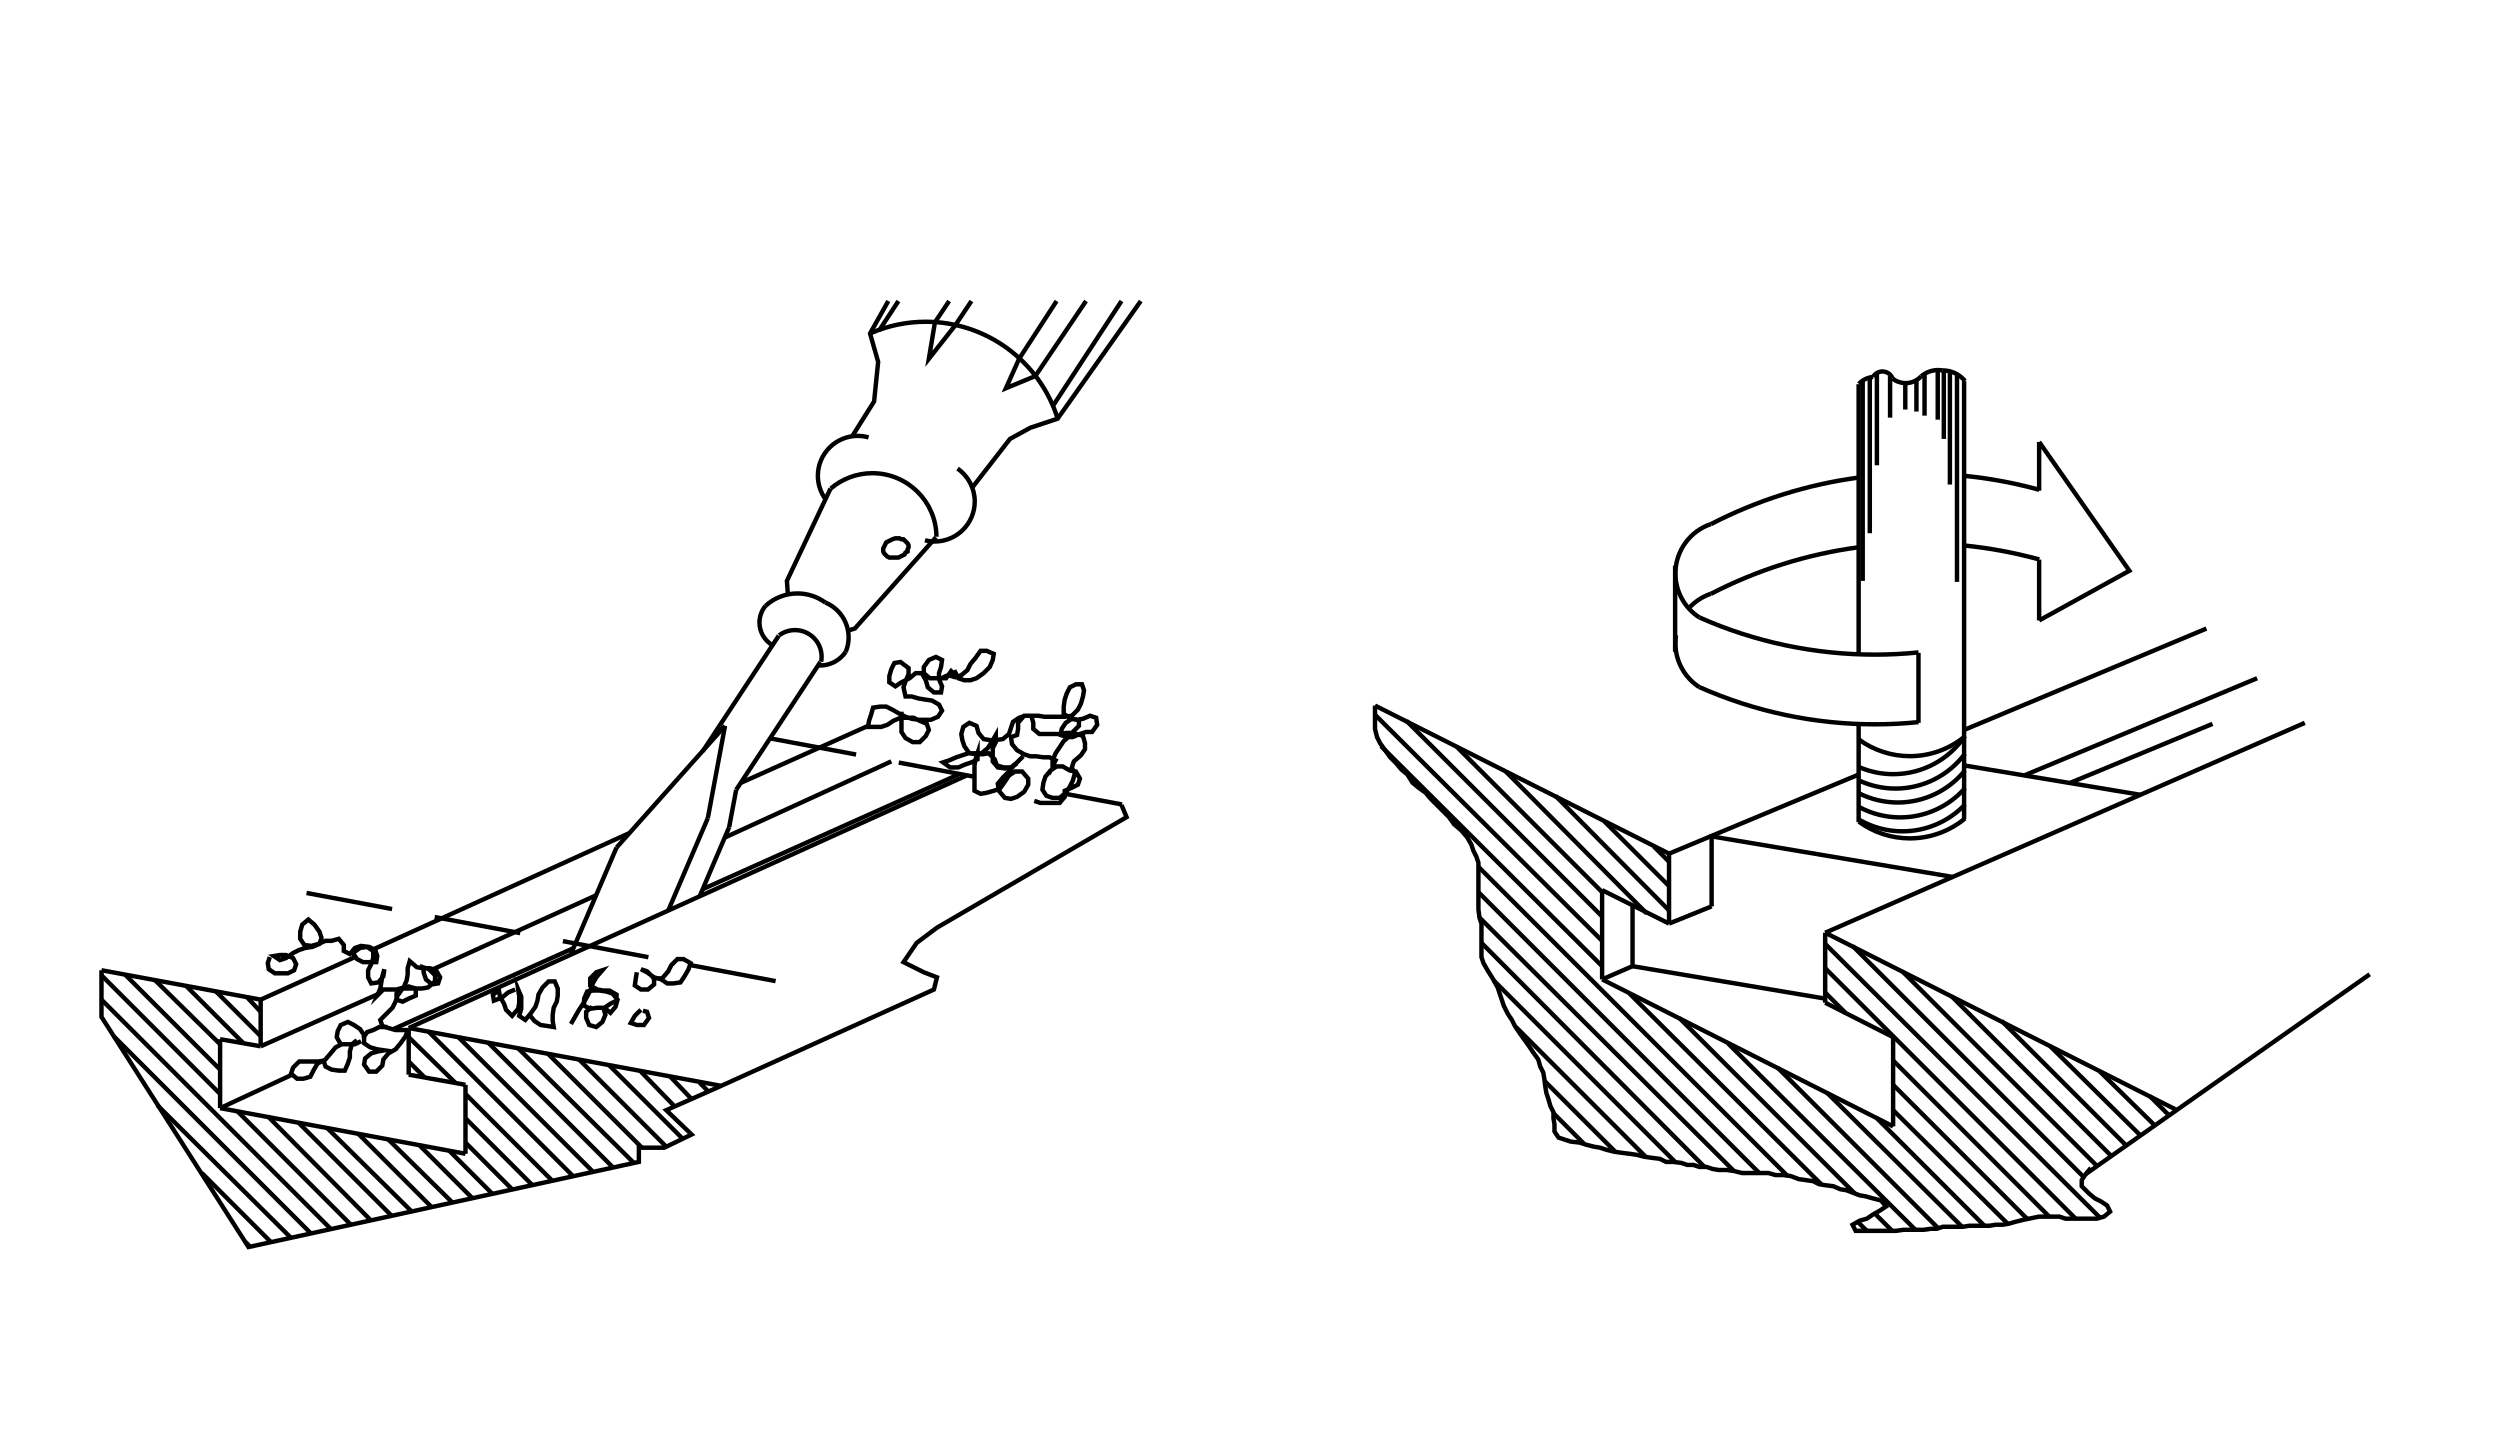 <?xml version="1.0" encoding="utf-8"?>
<!-- Generator: Adobe Illustrator 15.1.0, SVG Export Plug-In . SVG Version: 6.00 Build 0)  -->
<!DOCTYPE svg PUBLIC "-//W3C//DTD SVG 1.1//EN" "http://www.w3.org/Graphics/SVG/1.1/DTD/svg11.dtd">
<svg version="1.1" id="Layer_1" xmlns="http://www.w3.org/2000/svg" xmlns:xlink="http://www.w3.org/1999/xlink" x="0px" y="0px"
	 width="394.586px" height="229.488px" viewBox="0 0 394.586 229.488" enable-background="new 0 0 394.586 229.488"
	 xml:space="preserve">
<g>
	<g>
		<g>
			<polyline fill="none" stroke="#000000" stroke-width="0.7" stroke-miterlimit="10" points="16.016,153.139 16.016,160.499 
				39.221,196.827 100.835,183.385 100.835,181.145 104.836,181.145 109.156,179.063 105.155,175.223 113.477,171.542 
				147.405,156.178 147.886,154.258 145.805,153.458 144.205,152.657 142.604,151.857 144.685,148.816 147.886,146.416 
				177.812,128.972 177.012,127.052 			"/>
			
				<line fill="none" stroke="#000000" stroke-width="0.7" stroke-miterlimit="10" x1="16.016" y1="153.139" x2="41.142" y2="157.778"/>
			
				<line fill="none" stroke="#000000" stroke-width="0.7" stroke-miterlimit="10" stroke-dasharray="13.736,6.846" x1="121.625" y1="116.559" x2="153.855" y2="122.614"/>
			
				<line fill="none" stroke="#000000" stroke-width="0.7" stroke-miterlimit="10" x1="34.739" y1="174.902" x2="34.739" y2="164.021"/>
			
				<line fill="none" stroke="#000000" stroke-width="0.7" stroke-miterlimit="10" x1="73.468" y1="182.104" x2="73.468" y2="171.222"/>
			
				<line fill="none" stroke="#000000" stroke-width="0.7" stroke-miterlimit="10" x1="34.739" y1="164.021" x2="41.142" y2="165.141"/>
			
				<line fill="none" stroke="#000000" stroke-width="0.7" stroke-miterlimit="10" x1="64.507" y1="169.621" x2="64.507" y2="162.26"/>
			
				<line fill="none" stroke="#000000" stroke-width="0.7" stroke-miterlimit="10" x1="41.142" y1="165.141" x2="41.142" y2="157.778"/>
			
				<line fill="none" stroke="#000000" stroke-width="0.7" stroke-miterlimit="10" x1="34.739" y1="174.902" x2="73.468" y2="182.104"/>
			
				<line fill="none" stroke="#000000" stroke-width="0.7" stroke-miterlimit="10" x1="64.507" y1="169.621" x2="73.468" y2="171.222"/>
			
				<line fill="none" stroke="#000000" stroke-width="0.7" stroke-miterlimit="10" x1="64.507" y1="162.26" x2="113.798" y2="171.381"/>
			
				<line fill="none" stroke="#000000" stroke-width="0.7" stroke-miterlimit="10" stroke-dasharray="13.736,6.846" x1="48.384" y1="140.943" x2="106.389" y2="151.84"/>
			
				<line fill="none" stroke="#000000" stroke-width="0.7" stroke-miterlimit="10" x1="41.142" y1="157.778" x2="56.024" y2="151.058"/>
			
				<line fill="none" stroke="#000000" stroke-width="0.7" stroke-miterlimit="10" x1="64.507" y1="162.26" x2="152.526" y2="122.41"/>
			
				<line fill="none" stroke="#000000" stroke-width="0.7" stroke-miterlimit="10" x1="41.142" y1="165.141" x2="59.866" y2="156.817"/>
			
				<line fill="none" stroke="#000000" stroke-width="0.7" stroke-miterlimit="10" x1="34.739" y1="174.902" x2="46.103" y2="169.621"/>
			
				<line fill="none" stroke="#000000" stroke-width="0.7" stroke-miterlimit="10" x1="39.54" y1="196.827" x2="38.74" y2="196.026"/>
			
				<line fill="none" stroke="#000000" stroke-width="0.7" stroke-miterlimit="10" x1="42.741" y1="196.026" x2="31.858" y2="185.146"/>
			
				<line fill="none" stroke="#000000" stroke-width="0.7" stroke-miterlimit="10" x1="45.942" y1="195.388" x2="24.817" y2="174.423"/>
			
				<line fill="none" stroke="#000000" stroke-width="0.7" stroke-miterlimit="10" x1="49.144" y1="194.746" x2="17.935" y2="163.54"/>
			
				<line fill="none" stroke="#000000" stroke-width="0.7" stroke-miterlimit="10" x1="52.184" y1="193.947" x2="16.016" y2="157.778"/>
			
				<line fill="none" stroke="#000000" stroke-width="0.7" stroke-miterlimit="10" x1="55.384" y1="193.307" x2="37.461" y2="175.382"/>
			
				<line fill="none" stroke="#000000" stroke-width="0.7" stroke-miterlimit="10" x1="34.739" y1="172.662" x2="16.016" y2="153.938"/>
			
				<line fill="none" stroke="#000000" stroke-width="0.7" stroke-miterlimit="10" x1="58.586" y1="192.666" x2="42.261" y2="176.183"/>
			
				<line fill="none" stroke="#000000" stroke-width="0.7" stroke-miterlimit="10" x1="34.739" y1="168.821" x2="19.696" y2="153.777"/>
			
				<line fill="none" stroke="#000000" stroke-width="0.7" stroke-miterlimit="10" x1="61.785" y1="191.866" x2="47.062" y2="177.144"/>
			
				<line fill="none" stroke="#000000" stroke-width="0.7" stroke-miterlimit="10" x1="34.739" y1="164.82" x2="24.497" y2="154.737"/>
			
				<line fill="none" stroke="#000000" stroke-width="0.7" stroke-miterlimit="10" x1="64.986" y1="191.227" x2="51.704" y2="178.103"/>
			
				<line fill="none" stroke="#000000" stroke-width="0.7" stroke-miterlimit="10" x1="38.421" y1="164.659" x2="29.299" y2="155.538"/>
			
				<line fill="none" stroke="#000000" stroke-width="0.7" stroke-miterlimit="10" x1="68.187" y1="190.586" x2="56.504" y2="178.903"/>
			<line fill="none" stroke="#000000" stroke-width="0.7" stroke-miterlimit="10" x1="41.142" y1="163.54" x2="34.1" y2="156.498"/>
			
				<line fill="none" stroke="#000000" stroke-width="0.7" stroke-miterlimit="10" x1="71.389" y1="189.786" x2="61.306" y2="179.864"/>
			
				<line fill="none" stroke="#000000" stroke-width="0.7" stroke-miterlimit="10" x1="41.142" y1="159.699" x2="38.901" y2="157.299"/>
			
				<line fill="none" stroke="#000000" stroke-width="0.7" stroke-miterlimit="10" x1="74.589" y1="189.146" x2="66.106" y2="180.664"/>
			
				<line fill="none" stroke="#000000" stroke-width="0.7" stroke-miterlimit="10" x1="77.789" y1="188.506" x2="70.907" y2="181.624"/>
			
				<line fill="none" stroke="#000000" stroke-width="0.7" stroke-miterlimit="10" x1="80.83" y1="187.706" x2="73.468" y2="180.343"/>
			
				<line fill="none" stroke="#000000" stroke-width="0.7" stroke-miterlimit="10" x1="84.03" y1="187.064" x2="73.468" y2="176.504"/>
			
				<line fill="none" stroke="#000000" stroke-width="0.7" stroke-miterlimit="10" x1="67.066" y1="170.102" x2="64.507" y2="167.54"/>
			
				<line fill="none" stroke="#000000" stroke-width="0.7" stroke-miterlimit="10" x1="87.231" y1="186.426" x2="73.468" y2="172.662"/>
			
				<line fill="none" stroke="#000000" stroke-width="0.7" stroke-miterlimit="10" x1="71.868" y1="170.901" x2="64.507" y2="163.7"/>
			
				<line fill="none" stroke="#000000" stroke-width="0.7" stroke-miterlimit="10" x1="90.433" y1="185.625" x2="67.548" y2="162.74"/>
			
				<line fill="none" stroke="#000000" stroke-width="0.7" stroke-miterlimit="10" x1="93.633" y1="184.985" x2="72.348" y2="163.7"/>
			
				<line fill="none" stroke="#000000" stroke-width="0.7" stroke-miterlimit="10" x1="96.834" y1="184.345" x2="76.989" y2="164.5"/>
			
				<line fill="none" stroke="#000000" stroke-width="0.7" stroke-miterlimit="10" x1="100.034" y1="183.545" x2="81.79" y2="165.459"/>
			
				<line fill="none" stroke="#000000" stroke-width="0.7" stroke-miterlimit="10" x1="101.314" y1="181.145" x2="86.592" y2="166.421"/>
			
				<line fill="none" stroke="#000000" stroke-width="0.7" stroke-miterlimit="10" x1="105.155" y1="180.984" x2="91.393" y2="167.221"/>
			
				<line fill="none" stroke="#000000" stroke-width="0.7" stroke-miterlimit="10" x1="107.717" y1="179.704" x2="96.193" y2="168.181"/>
			
				<line fill="none" stroke="#000000" stroke-width="0.7" stroke-miterlimit="10" x1="106.436" y1="174.584" x2="100.995" y2="168.981"/>
			
				<line fill="none" stroke="#000000" stroke-width="0.7" stroke-miterlimit="10" x1="109.156" y1="173.461" x2="105.796" y2="169.941"/>
			
				<line fill="none" stroke="#000000" stroke-width="0.7" stroke-miterlimit="10" x1="111.877" y1="172.342" x2="110.436" y2="170.901"/>
			
				<line fill="none" stroke="#000000" stroke-width="0.7" stroke-miterlimit="10" x1="90.112" y1="150.577" x2="97.313" y2="133.772"/>
			
				<line fill="none" stroke="#000000" stroke-width="0.7" stroke-miterlimit="10" x1="105.475" y1="143.695" x2="111.718" y2="129.132"/>
			
				<line fill="none" stroke="#000000" stroke-width="0.7" stroke-miterlimit="10" x1="110.436" y1="141.455" x2="115.078" y2="130.573"/>
			
				<line fill="none" stroke="#000000" stroke-width="0.7" stroke-miterlimit="10" x1="122.919" y1="100.326" x2="110.917" y2="118.57"/>
			
				<line fill="none" stroke="#000000" stroke-width="0.7" stroke-miterlimit="10" x1="114.437" y1="114.568" x2="97.313" y2="133.772"/>
			
				<line fill="none" stroke="#000000" stroke-width="0.7" stroke-miterlimit="10" x1="111.718" y1="129.132" x2="114.437" y2="114.568"/>
			
				<line fill="none" stroke="#000000" stroke-width="0.7" stroke-miterlimit="10" x1="115.078" y1="130.573" x2="116.197" y2="124.651"/>
			
				<line fill="none" stroke="#000000" stroke-width="0.7" stroke-miterlimit="10" x1="129.481" y1="104.486" x2="116.197" y2="124.651"/>
			
				<line fill="none" stroke="#000000" stroke-width="0.7" stroke-miterlimit="10" x1="110.917" y1="140.335" x2="151.246" y2="122.25"/>
			
				<line fill="none" stroke="#000000" stroke-width="0.7" stroke-miterlimit="10" x1="114.437" y1="132.173" x2="140.684" y2="120.17"/>
			
				<line fill="none" stroke="#000000" stroke-width="0.7" stroke-miterlimit="10" x1="116.998" y1="123.531" x2="137.002" y2="114.568"/>
			<path fill="none" stroke="#000000" stroke-width="0.7" stroke-miterlimit="10" d="M129.601,104.445
				c0.051-0.262,0.076-0.529,0.076-0.797c0-2.317-1.881-4.198-4.2-4.198c-0.899,0-1.775,0.288-2.498,0.822"/>
			<path fill="none" stroke="#000000" stroke-width="0.7" stroke-miterlimit="10" d="M120.814,95.638
				c-0.61,0.739-0.944,1.668-0.944,2.626c0,1.477,0.79,2.842,2.071,3.577"/>
			<path fill="none" stroke="#000000" stroke-width="0.7" stroke-miterlimit="10" d="M130.276,95.111
				c-1.279-0.938-2.825-1.444-4.412-1.444c-1.872,0-3.674,0.703-5.05,1.971"/>
			<path fill="none" stroke="#000000" stroke-width="0.7" stroke-miterlimit="10" d="M133.479,102.901
				c0.305-0.729,0.462-1.511,0.462-2.3c0-2.403-1.444-4.57-3.662-5.495"/>
			<path fill="none" stroke="#000000" stroke-width="0.7" stroke-miterlimit="10" d="M129.225,105.038
				c0.065,0.003,0.131,0.004,0.196,0.004c1.623,0,3.139-0.804,4.048-2.145"/>
			<polyline fill="none" stroke="#000000" stroke-width="0.7" stroke-miterlimit="10" points="124.36,93.924 124.199,91.684 
				131.081,77.12 			"/>
			<polyline fill="none" stroke="#000000" stroke-width="0.7" stroke-miterlimit="10" points="133.802,99.524 134.922,99.206 
				147.725,84.802 			"/>
			<path fill="none" stroke="#000000" stroke-width="0.7" stroke-miterlimit="10" d="M147.806,84.713
				c-0.044-5.552-4.559-10.028-10.113-10.028c-2.41,0-4.741,0.86-6.573,2.424"/>
			<path fill="none" stroke="#000000" stroke-width="0.7" stroke-miterlimit="10" d="M137.097,69.035
				c-0.559-0.158-1.135-0.237-1.715-0.237c-3.475,0-6.294,2.817-6.294,6.289c0,1.343,0.43,2.649,1.227,3.73"/>
			<path fill="none" stroke="#000000" stroke-width="0.7" stroke-miterlimit="10" d="M145.989,85.28
				c0.503,0.126,1.019,0.189,1.536,0.189c3.49,0,6.323-2.831,6.323-6.318c0-2.069-1.012-4.007-2.711-5.188"/>
			<polyline fill="none" stroke="#000000" stroke-width="0.7" stroke-miterlimit="10" points="134.442,68.958 137.963,63.357 
				138.603,57.115 137.323,52.635 140.204,47.514 			"/>
			<path fill="none" stroke="#000000" stroke-width="0.7" stroke-miterlimit="10" d="M166.93,66.048
				c-2.859-9.085-11.288-15.265-20.818-15.265c-2.964,0-5.897,0.604-8.621,1.773"/>
			<polyline fill="none" stroke="#000000" stroke-width="0.7" stroke-miterlimit="10" points="153.326,77.12 159.407,69.278 
				162.608,67.519 166.93,66.078 180.053,47.514 			"/>
			
				<line fill="none" stroke="#000000" stroke-width="0.7" stroke-miterlimit="10" x1="166.129" y1="64.157" x2="177.012" y2="47.514"/>
			
				<line fill="none" stroke="#000000" stroke-width="0.7" stroke-miterlimit="10" x1="171.41" y1="47.514" x2="163.408" y2="59.356"/>
			
				<line fill="none" stroke="#000000" stroke-width="0.7" stroke-miterlimit="10" x1="160.848" y1="56.636" x2="166.77" y2="47.514"/>
			
				<line fill="none" stroke="#000000" stroke-width="0.7" stroke-miterlimit="10" x1="150.766" y1="51.354" x2="153.326" y2="47.514"/>
			
				<line fill="none" stroke="#000000" stroke-width="0.7" stroke-miterlimit="10" x1="147.564" y1="50.875" x2="149.806" y2="47.514"/>
			
				<line fill="none" stroke="#000000" stroke-width="0.7" stroke-miterlimit="10" x1="138.763" y1="52.154" x2="141.804" y2="47.514"/>
			<polyline fill="none" stroke="#000000" stroke-width="0.7" stroke-miterlimit="10" points="147.564,50.875 146.604,56.636 
				150.766,51.354 			"/>
			<polyline fill="none" stroke="#000000" stroke-width="0.7" stroke-miterlimit="10" points="160.848,56.636 158.769,61.276 
				163.408,59.356 			"/>
			<polygon fill="none" stroke="#000000" stroke-width="0.7" stroke-miterlimit="10" points="139.403,87.043 139.562,87.363 
				139.723,87.522 140.044,87.843 140.363,88.002 140.684,88.002 141.004,88.002 141.323,88.002 141.804,88.002 142.125,87.843 
				142.443,87.683 142.764,87.522 142.924,87.203 143.244,87.043 143.244,86.723 143.404,86.402 143.404,86.082 143.244,85.763 
				143.085,85.603 142.924,85.442 142.604,85.122 142.283,85.122 141.964,84.962 141.644,84.962 141.323,84.962 140.843,85.122 
				140.523,85.282 140.204,85.442 139.883,85.603 139.723,85.923 139.562,86.242 139.403,86.562 139.403,86.883 			"/>
			<polyline fill="none" stroke="#000000" stroke-width="0.7" stroke-miterlimit="10" points="163.249,126.412 164.209,126.731 
				167.25,126.731 168.05,125.771 168.05,124.811 169.17,124.331 170.13,123.852 170.45,122.891 169.811,121.771 168.85,121.611 
				167.729,120.97 166.77,120.97 165.81,121.611 165.009,122.571 164.688,123.531 164.529,124.651 165.169,125.612 166.129,125.932 
				167.25,125.932 168.21,125.131 168.85,124.171 169.33,123.21 169.65,122.09 169.17,121.13 169.491,120.17 170.61,119.209 
				171.25,118.249 171.25,117.289 170.931,116.169 169.97,115.85 169.01,116.01 167.89,116.97 167.25,117.93 166.609,118.891 
				166.129,120.011 166.129,120.97 166.609,120.011 165.649,119.53 164.688,119.53 163.568,119.369 162.608,119.369 
				161.648,119.051 160.528,118.409 159.729,117.449 159.567,116.329 160.528,116.01 160.688,115.05 160.688,114.089 
				161.648,112.969 162.769,112.969 163.089,114.089 163.089,115.05 164.049,115.85 165.169,115.85 166.129,115.85 167.25,115.85 
				168.21,115.689 169.17,115.689 170.29,114.568 170.29,113.608 169.17,113.448 168.21,114.089 167.57,115.05 167.409,116.01 
				168.37,116.329 169.33,116.329 170.45,115.85 171.41,115.528 172.37,115.528 173.171,114.408 173.011,113.288 172.051,112.969 
				170.931,113.448 169.97,113.608 169.01,113.448 167.89,112.648 167.89,111.527 168.05,110.408 168.37,109.448 168.85,108.487 
				169.811,108.008 170.771,108.008 171.091,108.968 170.931,109.928 170.61,111.049 170.13,112.009 169.17,112.969 168.05,113.129 
				164.849,113.129 163.889,112.969 161.809,112.969 160.848,113.288 159.889,113.929 159.567,114.89 159.248,115.85 
				158.287,116.649 157.167,116.81 156.207,116.81 155.247,116.649 154.446,115.689 154.126,114.568 153.006,114.089 
				152.046,114.729 151.726,115.85 151.887,116.81 152.206,117.771 153.006,118.891 154.126,119.051 155.087,119.051 
				156.047,118.891 157.007,119.851 157.327,120.81 158.447,121.13 159.567,121.13 160.528,120.33 161.488,119.369 160.528,120.33 
				159.567,121.13 158.607,121.29 157.487,121.13 156.687,120.17 156.687,118.09 157.167,117.13 157.167,116.01 156.527,117.13 
				155.888,118.09 154.927,118.891 153.967,118.891 152.847,118.891 151.887,119.209 150.926,119.53 149.806,120.011 
				148.845,120.33 149.966,121.13 151.246,121.13 152.366,120.65 153.326,120.33 154.286,119.851 154.286,118.891 153.967,119.851 
				153.808,120.81 153.808,124.811 154.768,125.291 155.728,125.131 156.848,124.811 157.809,124.491 158.607,123.37 
				159.248,122.41 160.208,121.771 161.328,121.771 162.288,122.891 162.288,123.852 161.648,124.971 160.528,125.771 
				159.567,126.091 158.607,125.932 157.647,124.811 157.487,123.691 158.287,122.73 159.248,121.771 160.048,120.81 
				160.528,120.489 			"/>
			<polyline fill="none" stroke="#000000" stroke-width="0.7" stroke-miterlimit="10" points="142.283,112.328 142.283,115.528 
				142.924,116.489 144.045,117.13 145.165,117.13 146.125,116.169 146.604,115.208 146.284,114.248 145.165,113.77 
				144.205,113.288 142.125,113.288 141.004,113.77 140.044,114.408 139.084,114.729 137.002,114.729 137.163,113.77 
				137.483,112.809 137.803,111.688 138.923,111.527 139.883,111.527 140.843,112.009 141.964,112.648 142.924,113.129 
				143.884,113.448 145.005,113.608 146.926,113.608 148.046,113.129 148.686,112.168 148.206,111.208 147.086,110.567 
				145.966,110.408 145.005,110.248 143.884,109.928 142.924,109.928 142.604,108.487 142.924,107.526 143.404,106.407 
				143.404,105.447 142.125,104.486 141.164,104.646 140.684,105.606 140.363,106.728 140.363,107.687 141.323,108.328 
				142.283,107.687 143.563,107.048 144.524,106.247 145.484,106.247 146.125,107.367 146.444,108.487 147.405,109.288 
				148.525,109.288 148.686,108.328 148.206,107.208 148.206,106.247 148.525,105.287 148.686,104.167 147.725,103.686 
				146.604,104.167 145.805,105.287 145.805,106.247 146.765,107.048 148.046,107.048 149.325,107.048 150.125,105.927 
				151.246,107.048 152.206,107.367 153.166,107.367 154.126,107.048 155.247,106.247 156.207,105.287 156.687,104.167 
				156.848,103.207 155.728,102.726 154.768,102.726 153.967,103.847 153.166,104.807 152.687,105.768 151.726,106.566 
				150.766,106.888 149.646,106.566 150.766,106.087 151.086,106.728 			"/>
			<polyline fill="none" stroke="#000000" stroke-width="0.7" stroke-miterlimit="10" points="42.581,151.058 42.261,152.018 
				42.421,152.979 43.381,153.617 45.462,153.617 46.422,153.139 46.743,152.178 46.262,151.218 45.143,150.737 44.183,150.737 
				43.222,150.896 44.183,151.537 45.143,151.218 46.262,150.417 47.223,149.937 48.184,149.616 49.303,149.457 50.423,148.978 
				50.744,148.017 50.423,147.057 49.622,145.936 48.662,145.137 47.703,145.936 47.382,147.057 47.382,148.177 48.023,149.138 
				49.144,149.298 50.263,148.978 51.383,148.496 52.343,148.496 53.464,148.177 54.264,149.138 54.264,150.097 55.224,150.577 
				56.024,149.616 56.984,149.298 58.265,149.457 59.225,149.937 59.546,150.896 59.385,151.857 57.305,151.857 56.344,151.377 
				55.705,150.417 56.825,149.616 57.944,149.457 58.904,150.097 58.904,151.218 58.586,152.178 58.104,153.139 58.104,154.258 
				58.586,155.218 59.706,155.058 60.506,154.098 60.666,152.979 60.345,154.098 60.025,156.019 59.546,157.139 60.506,156.178 
				62.586,156.178 63.706,155.859 64.186,154.737 64.346,153.777 64.346,152.817 64.666,151.697 65.786,152.657 66.747,152.817 
				67.867,152.817 68.827,153.139 69.468,154.258 69.147,155.218 68.187,155.378 67.227,154.578 66.906,153.617 66.747,152.657 
				67.707,152.979 68.667,153.938 68.667,154.897 67.548,155.859 66.587,156.019 63.547,156.019 62.586,156.817 62.586,157.778 
				63.547,158.099 64.507,157.618 65.626,157.139 65.626,156.019 64.507,155.698 63.547,156.019 62.746,157.139 62.426,158.099 
				61.945,159.059 60.985,160.02 60.025,160.979 60.345,161.94 61.306,162.26 62.426,162.58 64.346,162.58 64.026,163.54 
				63.226,164.659 62.426,165.619 61.306,166.261 60.506,167.221 60.345,168.181 59.385,169.142 58.265,169.142 57.465,168.021 
				57.625,167.061 58.586,166.261 59.706,165.94 60.666,165.78 59.546,165.619 58.425,165.3 57.465,164.659 57.465,163.38 
				56.825,162.42 55.865,161.78 54.903,161.3 53.784,161.78 53.304,162.74 53.144,163.7 53.784,164.82 56.024,164.82 56.984,164.34 
				56.024,164.82 55.063,164.82 53.943,164.82 52.983,165.3 52.184,166.261 51.223,167.38 50.263,167.54 47.223,167.54 
				46.262,168.501 45.942,169.46 46.903,170.262 47.863,170.262 48.983,169.941 49.463,168.981 50.104,167.861 51.062,167.38 
				51.383,168.341 52.343,168.821 53.464,168.981 54.424,168.981 54.903,167.861 55.224,166.9 55.224,165.94 55.544,164.82 
				56.344,164.18 			"/>
			<polyline fill="none" stroke="#000000" stroke-width="0.7" stroke-miterlimit="10" points="57.305,163.861 57.944,162.899 
				58.904,162.58 59.866,162.1 61.146,162.1 			"/>
			<polyline fill="none" stroke="#000000" stroke-width="0.7" stroke-miterlimit="10" points="81.311,156.178 80.19,156.657 
				79.23,157.459 77.949,157.939 77.789,156.979 78.749,156.338 78.909,157.299 79.55,158.419 79.87,159.379 80.83,160.339 
				81.79,159.219 81.95,158.259 81.95,157.299 81.79,156.178 82.271,157.299 82.271,158.259 82.271,159.219 81.95,160.339 
				82.909,160.979 83.711,160.02 84.511,158.898 84.831,157.939 84.99,156.979 85.631,155.859 86.592,154.897 87.552,154.897 
				88.031,156.019 88.031,157.139 87.872,158.099 87.392,159.059 87.231,160.179 87.231,161.14 87.392,162.1 86.432,161.94 
				85.311,161.78 84.351,161.14 83.711,160.339 			"/>
			<polyline fill="none" stroke="#000000" stroke-width="0.7" stroke-miterlimit="10" points="90.112,161.619 90.752,160.499 
				91.393,159.379 92.032,158.419 92.673,157.299 93.153,156.338 93.473,155.378 94.113,154.258 95.073,153.139 94.113,153.458 
				93.153,154.418 93.153,155.538 94.273,156.178 95.233,156.338 96.193,156.338 97.313,156.979 97.313,157.939 96.354,158.419 
				95.394,159.059 96.354,159.86 97.154,158.898 97.474,157.778 96.673,156.817 95.713,156.498 94.592,156.338 93.633,156.338 
				92.673,156.498 92.192,157.618 92.192,158.738 93.153,159.219 94.273,159.059 95.233,159.059 95.554,160.179 95.073,161.3 
				94.113,162.1 92.993,161.78 92.513,160.658 92.513,159.699 93.473,158.898 			"/>
			<polyline fill="none" stroke="#000000" stroke-width="0.7" stroke-miterlimit="10" points="101.154,159.379 100.194,160.339 
				99.555,161.459 100.515,161.78 101.634,161.78 102.436,160.658 102.115,159.699 101.475,159.539 			"/>
			<polyline fill="none" stroke="#000000" stroke-width="0.7" stroke-miterlimit="10" points="100.515,153.458 100.354,154.418 
				100.194,155.538 101.154,156.178 102.275,156.178 103.235,155.378 103.235,154.418 102.115,153.298 101.154,152.979 
				102.115,153.458 103.235,154.258 104.355,154.578 105.314,155.218 106.275,155.218 107.396,155.058 108.036,154.098 
				108.677,152.979 108.997,152.018 107.876,151.377 106.916,151.377 105.956,152.337 105.475,153.298 104.516,154.418 
				103.396,154.418 102.915,154.258 			"/>
			
				<line fill="none" stroke="#000000" stroke-width="0.7" stroke-miterlimit="10" x1="68.348" y1="152.979" x2="94.113" y2="141.296"/>
			
				<line fill="none" stroke="#000000" stroke-width="0.7" stroke-miterlimit="10" x1="59.064" y1="149.776" x2="99.234" y2="131.533"/>
			
				<line fill="none" stroke="#000000" stroke-width="0.7" stroke-miterlimit="10" x1="62.105" y1="162.42" x2="90.592" y2="149.616"/>
			
				<line fill="none" stroke="#000000" stroke-width="0.7" stroke-miterlimit="10" stroke-dasharray="13.736,6.846" x1="108.92" y1="152.323" x2="124.523" y2="155.249"/>
			
				<line fill="none" stroke="#000000" stroke-width="0.7" stroke-miterlimit="10" stroke-dasharray="13.736,6.846" x1="168.053" y1="125.276" x2="177.098" y2="126.974"/>
			
				<line fill="none" stroke="#000000" stroke-width="0.7" stroke-miterlimit="10" x1="302.8" y1="114.089" x2="302.8" y2="103.047"/>
			<path fill="none" stroke="#000000" stroke-width="0.7" stroke-miterlimit="10" d="M268.251,97.467
				c8.712,3.862,18.137,5.855,27.667,5.855c2.3,0,4.6-0.115,6.888-0.348"/>
			<path fill="none" stroke="#000000" stroke-width="0.7" stroke-miterlimit="10" d="M270.044,82.71
				c-3.353,1.135-5.607,4.278-5.607,7.814c0,2.815,1.436,5.437,3.811,6.952"/>
			<path fill="none" stroke="#000000" stroke-width="0.7" stroke-miterlimit="10" d="M321.87,77.307
				c-3.841-1.058-7.765-1.792-11.729-2.197"/>
			<path fill="none" stroke="#000000" stroke-width="0.7" stroke-miterlimit="10" d="M270.044,93.71
				c-1.348,0.455-2.555,1.251-3.504,2.311"/>
			<path fill="none" stroke="#000000" stroke-width="0.7" stroke-miterlimit="10" d="M268.251,108.466
				c8.712,3.861,18.137,5.856,27.667,5.856c2.3,0,4.6-0.117,6.888-0.348"/>
			<path fill="none" stroke="#000000" stroke-width="0.7" stroke-miterlimit="10" d="M321.87,88.306
				c-3.841-1.059-7.765-1.793-11.729-2.198"/>
			
				<line fill="none" stroke="#000000" stroke-width="0.7" stroke-miterlimit="10" x1="321.846" y1="97.926" x2="321.846" y2="88.323"/>
			<polyline fill="none" stroke="#000000" stroke-width="0.7" stroke-miterlimit="10" points="321.846,69.759 336.088,90.083 
				321.846,97.926 			"/>
			
				<line fill="none" stroke="#000000" stroke-width="0.7" stroke-miterlimit="10" x1="321.846" y1="77.441" x2="321.846" y2="69.759"/>
			
				<line fill="none" stroke="#000000" stroke-width="0.7" stroke-miterlimit="10" x1="310.003" y1="129.292" x2="310.003" y2="60.156"/>
			
				<line fill="none" stroke="#000000" stroke-width="0.7" stroke-miterlimit="10" x1="293.358" y1="129.772" x2="293.358" y2="114.408"/>
			
				<line fill="none" stroke="#000000" stroke-width="0.7" stroke-miterlimit="10" x1="293.358" y1="103.366" x2="293.358" y2="60.638"/>
			<path fill="none" stroke="#000000" stroke-width="0.7" stroke-miterlimit="10" d="M293.386,86.371
				c-8.145,1.091-16.04,3.576-23.337,7.35"/>
			<path fill="none" stroke="#000000" stroke-width="0.7" stroke-miterlimit="10" d="M293.386,75.372
				c-8.145,1.092-16.04,3.578-23.337,7.349"/>
			
				<line fill="none" stroke="#000000" stroke-width="0.7" stroke-miterlimit="10" x1="264.392" y1="102.887" x2="264.392" y2="89.283"/>
			<path fill="none" stroke="#000000" stroke-width="0.7" stroke-miterlimit="10" d="M264.533,100.255
				c-0.063,0.42-0.097,0.844-0.097,1.269c0,2.814,1.436,5.436,3.811,6.951"/>
			<path fill="none" stroke="#000000" stroke-width="0.7" stroke-miterlimit="10" d="M293.387,129.688
				c2.337,1.712,5.159,2.636,8.056,2.636c3.177,0,6.253-1.109,8.696-3.134"/>
			<path fill="none" stroke="#000000" stroke-width="0.7" stroke-miterlimit="10" d="M293.387,129.349
				c2.088,1.22,4.462,1.862,6.88,1.862c3.731,0,7.3-1.529,9.872-4.23"/>
			<path fill="none" stroke="#000000" stroke-width="0.7" stroke-miterlimit="10" d="M293.387,127.35
				c2.003,1.091,4.247,1.663,6.527,1.663c3.924,0,7.656-1.689,10.244-4.637"/>
			<path fill="none" stroke="#000000" stroke-width="0.7" stroke-miterlimit="10" d="M293.387,125.196
				c1.907,0.964,4.014,1.466,6.151,1.466c4.117,0,8.013-1.859,10.601-5.06"/>
			<path fill="none" stroke="#000000" stroke-width="0.7" stroke-miterlimit="10" d="M293.387,123.169
				c1.814,0.854,3.796,1.295,5.799,1.295c4.32,0,8.383-2.046,10.953-5.514"/>
			<path fill="none" stroke="#000000" stroke-width="0.7" stroke-miterlimit="10" d="M293.387,121.059
				c1.714,0.746,3.565,1.131,5.437,1.131c4.541,0,8.784-2.262,11.315-6.03"/>
			<path fill="none" stroke="#000000" stroke-width="0.7" stroke-miterlimit="10" d="M293.387,116.713
				c2.337,1.712,5.159,2.635,8.056,2.635c3.177,0,6.253-1.108,8.696-3.133"/>
			<path fill="none" stroke="#000000" stroke-width="0.7" stroke-miterlimit="10" d="M310.147,60.138
				c-0.86-1.06-2.15-1.675-3.516-1.675c-0.004,0-0.007,0-0.01,0"/>
			<path fill="none" stroke="#000000" stroke-width="0.7" stroke-miterlimit="10" d="M306.622,58.473
				c-0.24-0.043-0.481-0.065-0.725-0.065c-0.983,0-1.935,0.355-2.677,1"/>
			<path fill="none" stroke="#000000" stroke-width="0.7" stroke-miterlimit="10" d="M298.709,59.742
				c0.587,0.473,1.318,0.729,2.071,0.729c0.926,0,1.81-0.388,2.437-1.069"/>
			<path fill="none" stroke="#000000" stroke-width="0.7" stroke-miterlimit="10" d="M298.711,59.742
				c-0.245-0.668-0.883-1.112-1.595-1.112c-0.61,0-1.175,0.327-1.476,0.857"/>
			<path fill="none" stroke="#000000" stroke-width="0.7" stroke-miterlimit="10" d="M295.644,59.492
				c-0.86,0.079-1.662,0.469-2.257,1.094"/>
			
				<line fill="none" stroke="#000000" stroke-width="0.7" stroke-miterlimit="10" x1="293.998" y1="60.156" x2="293.998" y2="91.684"/>
			
				<line fill="none" stroke="#000000" stroke-width="0.7" stroke-miterlimit="10" x1="295.118" y1="84.162" x2="295.118" y2="59.677"/>
			
				<line fill="none" stroke="#000000" stroke-width="0.7" stroke-miterlimit="10" x1="296.239" y1="58.876" x2="296.239" y2="73.44"/>
			
				<line fill="none" stroke="#000000" stroke-width="0.7" stroke-miterlimit="10" x1="298.319" y1="59.356" x2="298.319" y2="65.918"/>
			
				<line fill="none" stroke="#000000" stroke-width="0.7" stroke-miterlimit="10" x1="300.721" y1="60.477" x2="300.721" y2="64.639"/>
			
				<line fill="none" stroke="#000000" stroke-width="0.7" stroke-miterlimit="10" x1="302.479" y1="59.996" x2="302.479" y2="64.957"/>
			
				<line fill="none" stroke="#000000" stroke-width="0.7" stroke-miterlimit="10" x1="303.76" y1="59.036" x2="303.76" y2="65.599"/>
			
				<line fill="none" stroke="#000000" stroke-width="0.7" stroke-miterlimit="10" x1="305.841" y1="58.556" x2="305.841" y2="66.238"/>
			
				<line fill="none" stroke="#000000" stroke-width="0.7" stroke-miterlimit="10" x1="306.801" y1="58.556" x2="306.801" y2="69.278"/>
			
				<line fill="none" stroke="#000000" stroke-width="0.7" stroke-miterlimit="10" x1="307.761" y1="58.717" x2="307.761" y2="76.48"/>
			
				<line fill="none" stroke="#000000" stroke-width="0.7" stroke-miterlimit="10" x1="308.881" y1="59.196" x2="308.881" y2="91.843"/>
			
				<line fill="none" stroke="#000000" stroke-width="0.7" stroke-miterlimit="10" x1="217.021" y1="111.367" x2="263.431" y2="134.733"/>
			
				<line fill="none" stroke="#000000" stroke-width="0.7" stroke-miterlimit="10" x1="288.077" y1="147.217" x2="363.773" y2="114.089"/>
			
				<line fill="none" stroke="#000000" stroke-width="0.7" stroke-miterlimit="10" x1="263.431" y1="134.733" x2="293.358" y2="122.25"/>
			
				<line fill="none" stroke="#000000" stroke-width="0.7" stroke-miterlimit="10" x1="263.431" y1="134.733" x2="263.431" y2="145.775"/>
			
				<line fill="none" stroke="#000000" stroke-width="0.7" stroke-miterlimit="10" x1="252.868" y1="140.495" x2="252.868" y2="154.578"/>
			
				<line fill="none" stroke="#000000" stroke-width="0.7" stroke-miterlimit="10" x1="288.077" y1="147.217" x2="288.077" y2="158.259"/>
			
				<line fill="none" stroke="#000000" stroke-width="0.7" stroke-miterlimit="10" x1="298.799" y1="163.7" x2="298.799" y2="177.783"/>
			
				<line fill="none" stroke="#000000" stroke-width="0.7" stroke-miterlimit="10" x1="252.868" y1="140.495" x2="263.431" y2="145.775"/>
			
				<line fill="none" stroke="#000000" stroke-width="0.7" stroke-miterlimit="10" x1="252.868" y1="154.578" x2="298.799" y2="177.783"/>
			
				<line fill="none" stroke="#000000" stroke-width="0.7" stroke-miterlimit="10" x1="288.077" y1="158.259" x2="298.799" y2="163.7"/>
			
				<line fill="none" stroke="#000000" stroke-width="0.7" stroke-miterlimit="10" x1="288.077" y1="147.217" x2="343.609" y2="175.223"/>
			
				<line fill="none" stroke="#000000" stroke-width="0.7" stroke-miterlimit="10" x1="263.431" y1="145.775" x2="270.152" y2="143.056"/>
			
				<line fill="none" stroke="#000000" stroke-width="0.7" stroke-miterlimit="10" x1="252.868" y1="154.578" x2="257.67" y2="152.497"/>
			<polyline fill="none" stroke="#000000" stroke-width="0.7" stroke-miterlimit="10" points="257.67,142.896 257.67,152.497 
				288.077,157.618 			"/>
			<polyline fill="none" stroke="#000000" stroke-width="0.7" stroke-miterlimit="10" points="270.152,143.056 270.152,132.013 
				308.241,138.415 			"/>
			
				<line fill="none" stroke="#000000" stroke-width="0.7" stroke-miterlimit="10" x1="310.003" y1="120.81" x2="337.848" y2="125.452"/>
			
				<line fill="none" stroke="#000000" stroke-width="0.7" stroke-miterlimit="10" x1="326.806" y1="123.531" x2="349.21" y2="114.248"/>
			
				<line fill="none" stroke="#000000" stroke-width="0.7" stroke-miterlimit="10" x1="319.443" y1="122.41" x2="356.253" y2="107.048"/>
			
				<line fill="none" stroke="#000000" stroke-width="0.7" stroke-miterlimit="10" x1="310.003" y1="115.208" x2="348.251" y2="99.206"/>
			
				<line fill="none" stroke="#000000" stroke-width="0.7" stroke-miterlimit="10" x1="374.017" y1="153.777" x2="329.206" y2="185.304"/>
			<polyline fill="none" stroke="#000000" stroke-width="0.7" stroke-miterlimit="10" points="330.006,184.345 329.206,185.304 
				328.566,186.265 328.566,187.225 329.687,188.346 330.647,189.146 331.606,189.626 332.568,190.267 333.047,191.227 
				332.087,192.025 330.967,192.347 326.005,192.347 325.045,192.025 321.846,192.025 319.443,192.507 318.163,192.826 
				317.043,193.147 316.084,193.307 314.963,193.307 314.004,193.467 310.802,193.467 309.842,193.627 306.641,193.627 
				305.681,193.947 304.721,193.947 303.6,194.106 300.4,194.106 299.28,194.268 292.878,194.268 292.398,193.307 293.518,192.666 
				294.639,192.347 295.598,191.707 296.72,191.065 297.679,190.427 296.879,189.466 295.598,189.146 294.479,188.825 
				293.518,188.665 291.438,187.866 290.478,187.706 289.357,187.225 288.077,187.064 287.116,186.904 286.156,186.426 
				285.035,186.265 283.916,186.104 282.636,185.625 281.516,185.465 280.234,185.465 279.115,185.146 274.954,185.146 
				273.674,184.825 272.553,184.665 271.273,184.665 270.312,184.505 269.353,184.184 268.232,184.184 267.272,183.865 
				266.312,183.865 265.352,183.545 264.071,183.385 262.951,183.385 261.991,182.904 260.711,182.744 259.59,182.585 
				258.311,182.264 257.189,182.104 255.909,181.944 254.788,181.784 253.509,181.464 252.549,181.145 251.589,180.984 
				250.309,180.664 249.348,180.343 247.908,180.183 246.947,179.864 245.987,179.544 245.348,178.584 245.348,177.463 
				245.188,176.504 245.188,175.543 244.707,174.584 244.387,173.461 244.066,172.502 243.907,171.542 243.747,170.262 
				243.587,169.301 243.106,168.341 242.786,167.221 241.986,166.101 241.347,165.141 240.546,164.021 239.746,162.899 
				239.105,161.94 238.626,160.979 237.985,160.02 237.346,158.738 237.025,157.778 236.706,156.817 236.386,155.859 
				235.585,154.418 234.784,153.139 234.145,152.018 233.824,151.058 233.824,145.775 233.504,144.815 233.346,143.535 
				233.346,136.174 233.024,135.214 232.545,134.254 232.224,133.294 231.584,132.173 230.625,131.052 229.503,130.092 
				228.704,128.972 227.743,128.012 226.782,127.052 225.823,126.091 225.022,125.131 223.903,124.331 222.941,123.531 
				222.142,122.25 221.182,121.45 220.381,120.489 219.421,119.53 218.622,118.409 217.821,117.289 217.341,116.329 217.021,115.05 
				217.021,111.367 			"/>
			
				<line fill="none" stroke="#000000" stroke-width="0.7" stroke-miterlimit="10" x1="249.988" y1="180.504" x2="245.188" y2="175.703"/>
			
				<line fill="none" stroke="#000000" stroke-width="0.7" stroke-miterlimit="10" x1="254.949" y1="181.784" x2="243.747" y2="170.583"/>
			
				<line fill="none" stroke="#000000" stroke-width="0.7" stroke-miterlimit="10" x1="259.75" y1="182.585" x2="239.267" y2="162.1"/>
			
				<line fill="none" stroke="#000000" stroke-width="0.7" stroke-miterlimit="10" x1="264.392" y1="183.385" x2="235.745" y2="154.737"/>
			
				<line fill="none" stroke="#000000" stroke-width="0.7" stroke-miterlimit="10" x1="269.033" y1="184.184" x2="233.824" y2="148.816"/>
			
				<line fill="none" stroke="#000000" stroke-width="0.7" stroke-miterlimit="10" x1="273.674" y1="184.825" x2="233.504" y2="144.815"/>
			
				<line fill="none" stroke="#000000" stroke-width="0.7" stroke-miterlimit="10" x1="277.675" y1="185.146" x2="233.346" y2="140.814"/>
			
				<line fill="none" stroke="#000000" stroke-width="0.7" stroke-miterlimit="10" x1="282.155" y1="185.625" x2="233.346" y2="136.813"/>
			
				<line fill="none" stroke="#000000" stroke-width="0.7" stroke-miterlimit="10" x1="294.639" y1="194.268" x2="293.197" y2="192.826"/>
			
				<line fill="none" stroke="#000000" stroke-width="0.7" stroke-miterlimit="10" x1="252.868" y1="152.497" x2="217.981" y2="117.771"/>
			
				<line fill="none" stroke="#000000" stroke-width="0.7" stroke-miterlimit="10" x1="287.438" y1="186.904" x2="257.189" y2="156.817"/>
			
				<line fill="none" stroke="#000000" stroke-width="0.7" stroke-miterlimit="10" x1="298.64" y1="194.268" x2="295.918" y2="191.547"/>
			
				<line fill="none" stroke="#000000" stroke-width="0.7" stroke-miterlimit="10" x1="252.868" y1="148.496" x2="217.021" y2="112.809"/>
			
				<line fill="none" stroke="#000000" stroke-width="0.7" stroke-miterlimit="10" x1="292.719" y1="188.346" x2="265.032" y2="160.658"/>
			
				<line fill="none" stroke="#000000" stroke-width="0.7" stroke-miterlimit="10" x1="302.319" y1="194.106" x2="272.714" y2="164.659"/>
			
				<line fill="none" stroke="#000000" stroke-width="0.7" stroke-miterlimit="10" x1="252.868" y1="144.655" x2="221.982" y2="113.77"/>
			
				<line fill="none" stroke="#000000" stroke-width="0.7" stroke-miterlimit="10" x1="305.841" y1="193.787" x2="280.556" y2="168.501"/>
			
				<line fill="none" stroke="#000000" stroke-width="0.7" stroke-miterlimit="10" x1="252.868" y1="140.814" x2="229.823" y2="117.771"/>
			
				<line fill="none" stroke="#000000" stroke-width="0.7" stroke-miterlimit="10" x1="309.682" y1="193.627" x2="288.397" y2="172.502"/>
			
				<line fill="none" stroke="#000000" stroke-width="0.7" stroke-miterlimit="10" x1="259.91" y1="144.176" x2="237.665" y2="121.771"/>
			
				<line fill="none" stroke="#000000" stroke-width="0.7" stroke-miterlimit="10" x1="313.203" y1="193.467" x2="296.239" y2="176.504"/>
			
				<line fill="none" stroke="#000000" stroke-width="0.7" stroke-miterlimit="10" x1="263.431" y1="143.695" x2="245.507" y2="125.612"/>
			
				<line fill="none" stroke="#000000" stroke-width="0.7" stroke-miterlimit="10" x1="316.883" y1="193.147" x2="298.799" y2="175.223"/>
			
				<line fill="none" stroke="#000000" stroke-width="0.7" stroke-miterlimit="10" x1="263.431" y1="139.854" x2="253.189" y2="129.613"/>
			
				<line fill="none" stroke="#000000" stroke-width="0.7" stroke-miterlimit="10" x1="319.925" y1="192.347" x2="298.799" y2="171.222"/>
			
				<line fill="none" stroke="#000000" stroke-width="0.7" stroke-miterlimit="10" x1="263.431" y1="136.014" x2="261.031" y2="133.613"/>
			
				<line fill="none" stroke="#000000" stroke-width="0.7" stroke-miterlimit="10" x1="323.444" y1="192.025" x2="298.799" y2="167.38"/>
			
				<line fill="none" stroke="#000000" stroke-width="0.7" stroke-miterlimit="10" x1="291.278" y1="159.86" x2="288.077" y2="156.657"/>
			
				<line fill="none" stroke="#000000" stroke-width="0.7" stroke-miterlimit="10" x1="327.604" y1="192.347" x2="288.077" y2="152.817"/>
			
				<line fill="none" stroke="#000000" stroke-width="0.7" stroke-miterlimit="10" x1="331.446" y1="192.187" x2="288.077" y2="148.978"/>
			
				<line fill="none" stroke="#000000" stroke-width="0.7" stroke-miterlimit="10" x1="328.886" y1="185.785" x2="292.398" y2="149.298"/>
			
				<line fill="none" stroke="#000000" stroke-width="0.7" stroke-miterlimit="10" x1="330.967" y1="184.023" x2="300.24" y2="153.298"/>
			
				<line fill="none" stroke="#000000" stroke-width="0.7" stroke-miterlimit="10" x1="333.207" y1="182.425" x2="308.082" y2="157.299"/>
			
				<line fill="none" stroke="#000000" stroke-width="0.7" stroke-miterlimit="10" x1="335.607" y1="180.824" x2="315.924" y2="161.14"/>
			
				<line fill="none" stroke="#000000" stroke-width="0.7" stroke-miterlimit="10" x1="337.848" y1="179.224" x2="323.604" y2="165.141"/>
			
				<line fill="none" stroke="#000000" stroke-width="0.7" stroke-miterlimit="10" x1="340.089" y1="177.623" x2="331.446" y2="169.142"/>
			
				<line fill="none" stroke="#000000" stroke-width="0.7" stroke-miterlimit="10" x1="342.328" y1="176.022" x2="339.288" y2="172.982"/>
		</g>
	</g>
</g>
</svg>

